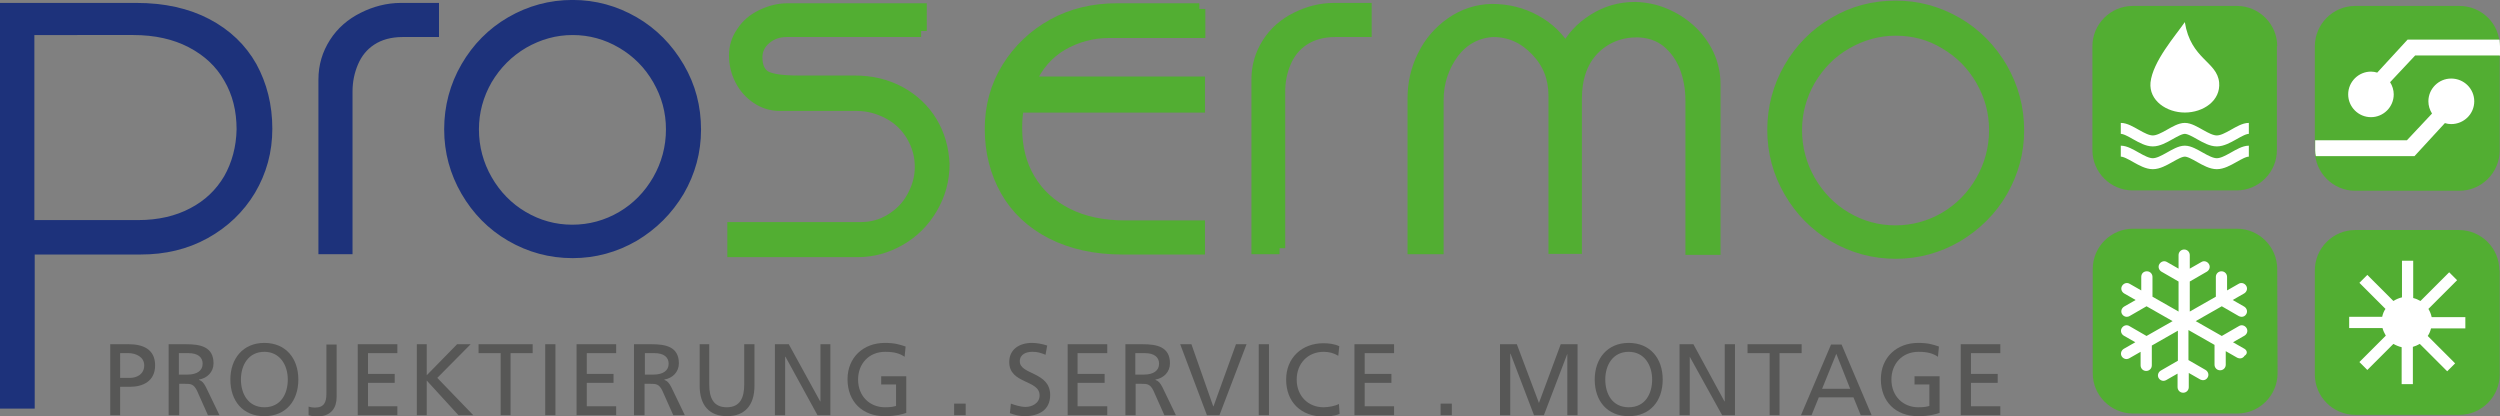 <?xml version="1.0" encoding="utf-8"?>
<!-- Generator: Adobe Illustrator 28.1.0, SVG Export Plug-In . SVG Version: 6.00 Build 0)  -->
<svg version="1.1" id="Ebene_1" xmlns="http://www.w3.org/2000/svg" xmlns:xlink="http://www.w3.org/1999/xlink" x="0px" y="0px"
	 viewBox="0 0 757.5 126.1" style="enable-background:new 0 0 757.5 126.1;" xml:space="preserve">
<rect x="0" y="0" width="757.5" height="126.1" fill="#808080" stroke="none"/>
<style type="text/css">
	.st0{fill:#52AE32;}
	.st1{fill:#FFFFFF;}
	.st2{fill:none;stroke:#FFFFFF;stroke-width:2.692;stroke-miterlimit:3.864;}
	.st3{fill:none;stroke:#FFFFFF;stroke-width:3.324;}
	.st4{fill:#1D327B;}
	.st5{fill:none;stroke:#1D327B;stroke-width:3.632;stroke-miterlimit:3.864;}
	.st6{fill:none;stroke:#52AE32;stroke-width:3.632;stroke-miterlimit:3.864;}
	.st7{fill:#575756;}
</style>
<g>
	<path class="st0" d="M690,81.5c0-6.7-5.5-12.2-12.2-12.2h-31.5c-6.7,0-12.2,5.5-12.2,12.2l0,31.6c0,6.7,5.5,12.2,12.2,12.2h31.6
		c6.7,0,12.2-5.5,12.2-12.2L690,81.5L690,81.5L690,81.5z"/>
	<polygon class="st1" points="719.4,25 730.2,13.4 756,13.4 756,15.6 731.1,15.6 720.8,26.6 719.4,25 	"/>
	<polygon class="st2" points="719.4,25 730.2,13.4 756,13.4 756,15.6 731.1,15.6 720.8,26.6 719.4,25 	"/>
	<path class="st1" d="M680.1,105.7l-3.5-2l3.5-2c0.8-0.5,1.1-1.5,0.6-2.3c-0.5-0.8-1.5-1.1-2.3-0.6l-5.2,3l-7.9-4.5l7.9-4.5l5.2,3
		c0.3,0.1,0.5,0.2,0.8,0.2c0.6,0,1.1-0.3,1.4-0.8c0.5-0.8,0.2-1.8-0.6-2.3l-3.5-2l3.5-2c0.8-0.5,1.1-1.5,0.6-2.3
		c-0.5-0.8-1.5-1.1-2.3-0.6l-3.5,2v-4.1c0-0.9-0.7-1.7-1.7-1.7c-0.9,0-1.7,0.7-1.7,1.7v6l-7.9,4.5v-9.1l5.2-3
		c0.8-0.5,1.1-1.5,0.6-2.3c-0.5-0.8-1.5-1.1-2.3-0.6l-3.5,2v-4.1c0-0.9-0.7-1.7-1.7-1.7c-0.9,0-1.7,0.7-1.7,1.7v4.1l-3.5-2
		c-0.8-0.5-1.8-0.2-2.3,0.6c-0.5,0.8-0.2,1.8,0.6,2.3l5.2,3v9.1l-7.9-4.5v-6c0-0.9-0.7-1.7-1.7-1.7s-1.7,0.7-1.7,1.7V88l-3.5-2
		c-0.8-0.5-1.8-0.2-2.3,0.6c-0.5,0.8-0.2,1.8,0.6,2.3l3.5,2l-3.5,2c-0.8,0.5-1.1,1.5-0.6,2.3c0.3,0.5,0.9,0.8,1.4,0.8
		c0.3,0,0.6-0.1,0.8-0.2l5.2-3l7.9,4.5l-7.9,4.5l-5.2-3c-0.8-0.5-1.8-0.2-2.3,0.6c-0.5,0.8-0.2,1.8,0.6,2.3l3.5,2l-3.5,2
		c-0.8,0.5-1.1,1.5-0.6,2.3c0.3,0.5,0.9,0.8,1.4,0.8c0.3,0,0.6-0.1,0.8-0.2l3.5-2v4.1c0,0.9,0.7,1.7,1.7,1.7c0.9,0,1.7-0.7,1.7-1.7
		v-6l7.9-4.5v9.1l-5.2,3c-0.8,0.5-1.1,1.5-0.6,2.3c0.3,0.5,0.9,0.8,1.4,0.8c0.3,0,0.6-0.1,0.8-0.2l3.5-2v4.1c0,0.9,0.7,1.7,1.7,1.7
		c0.9,0,1.7-0.7,1.7-1.7V113l3.5,2c0.3,0.1,0.5,0.2,0.8,0.2c0.6,0,1.1-0.3,1.4-0.8c0.5-0.8,0.2-1.8-0.6-2.3l-5.2-3v-9.1l7.9,4.5v6
		c0,0.9,0.7,1.7,1.7,1.7c0.9,0,1.7-0.7,1.7-1.7v-4.1l3.5,2c0.3,0.1,0.5,0.2,0.8,0.2c0.6,0,1.1-0.3,1.4-0.8
		C681.1,107.2,680.9,106.2,680.1,105.7L680.1,105.7L680.1,105.7z"/>
	<path class="st0" d="M757.3,81.9c0-6.7-5.5-12.2-12.2-12.2h-31.5c-6.7,0-12.2,5.5-12.2,12.2l0,31.6c0,6.7,5.5,12.2,12.2,12.2h31.6
		c6.7,0,12.2-5.5,12.2-12.2V81.9L757.3,81.9L757.3,81.9z"/>
	<path class="st1" d="M746.9,99.5h-10.3c-0.2,0.8-0.5,1.6-1,2.3l8.3,8.3l-2.4,2.4l-8.3-8.3c-0.7,0.4-1.4,0.7-2.1,0.9v11.3h-3.4
		v-11.2c-0.9-0.2-1.8-0.6-2.5-1l-7.9,7.9l-2.4-2.4l8-8c-0.4-0.7-0.8-1.5-1-2.3h-10.1v-3.4h10c0.2-0.9,0.5-1.7,1-2.4l-7.9-7.9
		l2.4-2.4l7.9,7.9c0.8-0.5,1.7-0.9,2.6-1.1V79h3.4v11.3c0.8,0.2,1.5,0.5,2.2,0.9l8.7-8.7l2.4,2.4l-8.7,8.7c0.5,0.8,0.8,1.6,1,2.5
		h10.2V99.5L746.9,99.5z"/>
	<path class="st0" d="M690,14c0-6.7-5.5-12.2-12.2-12.2h-31.6C639.5,1.8,634,7.3,634,14v31.5c0,6.7,5.5,12.2,12.2,12.2h31.5
		c6.7,0,12.2-5.5,12.2-12.2V14L690,14L690,14z"/>
	<path class="st1" d="M662,6.7c1.8,11.3,9.8,11.9,10.4,18.3c0.5,5.5-4.8,9.1-10.4,9.1c-5.5,0-10.9-3.6-10.4-9.1
		C652.3,18.6,659.1,10.9,662,6.7L662,6.7z"/>
	<path class="st3" d="M642.6,38.9c2.7,0,6.5,3.8,9.7,3.8c3.2,0,7-3.8,9.7-3.8c2.7,0,6.5,3.8,9.7,3.8c3.2,0,7-3.8,9.7-3.8
		 M642.6,45.8c2.7,0,6.5,3.8,9.7,3.8c3.2,0,7-3.8,9.7-3.8c2.7,0,6.5,3.8,9.7,3.8c3.2,0,7-3.8,9.7-3.8"/>
	<path class="st4" d="M105,75.2h-6.7V24.1c0-4.1,1.1-7.7,3.2-11c2.1-3.3,5-5.8,8.6-7.6c3.6-1.8,7.4-2.8,11.4-2.8h9.7v6.7h-9.1
		c-3.9,0-7.1,0.9-9.7,2.6c-2.6,1.7-4.4,4-5.6,6.8c-1.2,2.8-1.8,5.8-1.8,8.9V75.2L105,75.2z"/>
	<path class="st5" d="M105,75.2h-6.7V24.1c0-4.1,1.1-7.7,3.2-11c2.1-3.3,5-5.8,8.6-7.6c3.6-1.8,7.4-2.8,11.4-2.8h9.7v6.7h-9.1
		c-3.9,0-7.1,0.9-9.7,2.6c-2.6,1.7-4.4,4-5.6,6.8c-1.2,2.8-1.8,5.8-1.8,8.9V75.2L105,75.2z"/>
	<path class="st4" d="M173.5,1.8c6.6,0,12.8,1.7,18.5,5c5.7,3.3,10.2,7.9,13.6,13.7c3.4,5.8,5,12,5,18.8c0,6.6-1.7,12.8-5,18.5
		c-3.4,5.7-7.9,10.2-13.6,13.6c-5.7,3.3-11.9,5-18.5,5c-6.7,0-12.9-1.7-18.6-5c-5.7-3.3-10.2-7.9-13.5-13.6c-3.3-5.7-5-11.9-5-18.6
		c0-6.8,1.7-13.1,5-18.8c3.3-5.7,7.8-10.3,13.5-13.6C160.6,3.5,166.8,1.8,173.5,1.8L173.5,1.8L173.5,1.8z M173.5,8.8
		c-5.3,0-10.3,1.4-15,4.1c-4.6,2.7-8.3,6.4-11.1,11.1c-2.7,4.7-4.1,9.8-4.1,15.2c0,5.5,1.4,10.7,4.1,15.4c2.7,4.7,6.4,8.5,11,11.2
		c4.6,2.7,9.6,4.1,15,4.1c5.4,0,10.5-1.4,15.1-4.1c4.6-2.7,8.3-6.5,11-11.2c2.7-4.7,4.1-9.9,4.1-15.4c0-5.5-1.4-10.5-4.1-15.2
		c-2.7-4.7-6.4-8.4-11-11.1C183.9,10.2,178.9,8.8,173.5,8.8L173.5,8.8L173.5,8.8z"/>
	<path class="st5" d="M173.5,1.8c6.6,0,12.8,1.7,18.5,5c5.7,3.3,10.2,7.9,13.6,13.7c3.4,5.8,5,12,5,18.8c0,6.6-1.7,12.8-5,18.5
		c-3.4,5.7-7.9,10.2-13.6,13.6c-5.7,3.3-11.9,5-18.5,5c-6.7,0-12.9-1.7-18.6-5c-5.7-3.3-10.2-7.9-13.5-13.6c-3.3-5.7-5-11.9-5-18.6
		c0-6.8,1.7-13.1,5-18.8c3.3-5.7,7.8-10.3,13.5-13.6C160.6,3.5,166.8,1.8,173.5,1.8L173.5,1.8L173.5,1.8z M173.5,8.8
		c-5.3,0-10.3,1.4-15,4.1c-4.6,2.7-8.3,6.4-11.1,11.1c-2.7,4.7-4.1,9.8-4.1,15.2c0,5.5,1.4,10.7,4.1,15.4c2.7,4.7,6.4,8.5,11,11.2
		c4.6,2.7,9.6,4.1,15,4.1c5.4,0,10.5-1.4,15.1-4.1c4.6-2.7,8.3-6.5,11-11.2c2.7-4.7,4.1-9.9,4.1-15.4c0-5.5-1.4-10.5-4.1-15.2
		c-2.7-4.7-6.4-8.4-11-11.1C183.9,10.2,178.9,8.8,173.5,8.8L173.5,8.8L173.5,8.8z"/>
	<path class="st0" d="M279.1,9.4h-40.7c-2.4,0-4.6,0.7-6.4,2.2c-1.8,1.5-2.8,3.4-2.8,5.8c0,2.8,0.9,4.7,2.6,5.8
		c1.8,1,5.1,1.5,10.1,1.5H259c5.1,0,9.6,1.1,13.7,3.3c4,2.2,7.2,5.2,9.5,9c2.3,3.8,3.5,8.1,3.7,12.7c0,4.8-1.2,9.2-3.6,13.3
		c-2.4,4.1-5.6,7.3-9.6,9.6c-4,2.3-8.3,3.5-12.8,3.5h-37.7v-7h38.7c3.2,0,6.2-0.8,9-2.5c2.8-1.7,5-3.9,6.6-6.8
		c1.6-2.9,2.5-5.9,2.5-9.2c0-3.5-0.9-6.6-2.6-9.5c-1.7-2.9-4.1-5.2-7.1-6.8c-3-1.6-6.2-2.5-9.7-2.5h-23.3c-2.5,0-4.8-0.7-6.9-2.1
		c-2.1-1.4-3.7-3.2-4.9-5.5c-1.2-2.3-1.8-4.8-1.8-7.4c0-2.5,0.7-4.9,2.2-7c1.4-2.2,3.4-3.9,5.9-5.1c2.5-1.2,5.1-1.9,7.8-1.9h40.4
		V9.4L279.1,9.4z"/>
	<path class="st6" d="M279.1,9.4h-40.7c-2.4,0-4.6,0.7-6.4,2.2c-1.8,1.5-2.8,3.4-2.8,5.8c0,2.8,0.9,4.7,2.6,5.8
		c1.8,1,5.1,1.5,10.1,1.5H259c5.1,0,9.6,1.1,13.7,3.3c4,2.2,7.2,5.2,9.5,9c2.3,3.8,3.5,8.1,3.7,12.7c0,4.8-1.2,9.2-3.6,13.3
		c-2.4,4.1-5.6,7.3-9.6,9.6c-4,2.3-8.3,3.5-12.8,3.5h-37.7v-7h38.7c3.2,0,6.2-0.8,9-2.5c2.8-1.7,5-3.9,6.6-6.8
		c1.6-2.9,2.5-5.9,2.5-9.2c0-3.5-0.9-6.6-2.6-9.5c-1.7-2.9-4.1-5.2-7.1-6.8c-3-1.6-6.2-2.5-9.7-2.5h-23.3c-2.5,0-4.8-0.7-6.9-2.1
		c-2.1-1.4-3.7-3.2-4.9-5.5c-1.2-2.3-1.8-4.8-1.8-7.4c0-2.5,0.7-4.9,2.2-7c1.4-2.2,3.4-3.9,5.9-5.1c2.5-1.2,5.1-1.9,7.8-1.9h40.4
		V9.4L279.1,9.4z"/>
	<path class="st0" d="M363.4,2.7v7H336c-5.1,0-9.8,1.3-14.2,3.8c-4.4,2.6-7.7,6.4-9.9,11.5h51.4v7.3h-54.8c-0.4,1.8-0.6,3.9-0.6,6.4
		c0,6,1.3,11.2,4,15.7c2.7,4.5,6.5,8,11.5,10.5c5,2.5,10.8,3.7,17.5,3.7h22.4v6.7h-23.2c-8.3,0-15.4-1.6-21.5-4.7
		c-6-3.1-10.6-7.4-13.7-12.9c-3.1-5.5-4.7-11.7-4.7-18.7c0-6.7,1.7-12.9,5.1-18.4c3.4-5.5,8-9.9,13.8-13.1
		c5.8-3.2,12.3-4.7,19.4-4.7H363.4L363.4,2.7z"/>
	<path class="st6" d="M363.4,2.7v7H336c-5.1,0-9.8,1.3-14.2,3.8c-4.4,2.6-7.7,6.4-9.9,11.5h51.4v7.3h-54.8c-0.4,1.8-0.6,3.9-0.6,6.4
		c0,6,1.3,11.2,4,15.7c2.7,4.5,6.5,8,11.5,10.5c5,2.5,10.8,3.7,17.5,3.7h22.4v6.7h-23.2c-8.3,0-15.4-1.6-21.5-4.7
		c-6-3.1-10.6-7.4-13.7-12.9c-3.1-5.5-4.7-11.7-4.7-18.7c0-6.7,1.7-12.9,5.1-18.4c3.4-5.5,8-9.9,13.8-13.1
		c5.8-3.2,12.3-4.7,19.4-4.7H363.4L363.4,2.7z"/>
	<path class="st0" d="M387.7,75.2H381V24.1c0-4.1,1.1-7.7,3.2-11c2.1-3.3,5-5.8,8.6-7.6c3.6-1.8,7.4-2.8,11.4-2.8h9.6v6.7h-9.1
		c-3.9,0-7.1,0.9-9.7,2.6c-2.6,1.7-4.4,4-5.6,6.8c-1.2,2.8-1.8,5.8-1.8,8.9V75.2L387.7,75.2z"/>
	<path class="st6" d="M387.7,75.2H381V24.1c0-4.1,1.1-7.7,3.2-11c2.1-3.3,5-5.8,8.6-7.6c3.6-1.8,7.4-2.8,11.4-2.8h9.6v6.7h-9.1
		c-3.9,0-7.1,0.9-9.7,2.6c-2.6,1.7-4.4,4-5.6,6.8c-1.2,2.8-1.8,5.8-1.8,8.9V75.2L387.7,75.2z"/>
	<path class="st0" d="M435.6,30.4v44.8h-7.3V29.8c0-4.6,1-8.9,3-12.9c2-4.1,4.9-7.4,8.5-9.9c3.6-2.5,7.7-3.9,12.2-4
		c4.8,0,9.2,1.1,13.2,3.3c4,2.2,7.1,5.2,9.2,8.9c1.9-3.8,4.7-6.8,8.5-9.2c3.8-2.4,7.9-3.6,12.6-3.6c3.1,0.1,6.1,0.7,8.9,1.9
		c2.9,1.2,5.4,2.8,7.7,4.9c2.3,2.1,4.1,4.6,5.4,7.3c1.3,2.8,2,5.8,2,9v49.9h-7V30.4c0-3.6-0.6-6.9-1.8-10.1
		c-1.2-3.1-3.1-5.7-5.5-7.7c-2.5-2-5.5-3-9.1-3.1c-5.4,0-9.9,1.9-13.4,5.5c-3.5,3.7-5.2,8.7-5.2,14.9l0,45.2H471l0-46.2
		c0-5.3-1.8-9.9-5.5-13.7c-3.6-3.8-8-5.8-13.1-5.8c-5,0.3-9,2.5-12.1,6.5C437.2,20.2,435.6,24.9,435.6,30.4L435.6,30.4L435.6,30.4z"
		/>
	<path class="st6" d="M435.6,30.4v44.8h-7.3V29.8c0-4.6,1-8.9,3-12.9c2-4.1,4.9-7.4,8.5-9.9c3.6-2.5,7.7-3.9,12.2-4
		c4.8,0,9.2,1.1,13.2,3.3c4,2.2,7.1,5.2,9.2,8.9c1.9-3.8,4.7-6.8,8.5-9.2c3.8-2.4,7.9-3.6,12.6-3.6c3.1,0.1,6.1,0.7,8.9,1.9
		c2.9,1.2,5.4,2.8,7.7,4.9c2.3,2.1,4.1,4.6,5.4,7.3c1.3,2.8,2,5.8,2,9v49.9h-7V30.4c0-3.6-0.6-6.9-1.8-10.1
		c-1.2-3.1-3.1-5.7-5.5-7.7c-2.5-2-5.5-3-9.1-3.1c-5.4,0-9.9,1.9-13.4,5.5c-3.5,3.7-5.2,8.7-5.2,14.9l0,45.2H471l0-46.2
		c0-5.3-1.8-9.9-5.5-13.7c-3.6-3.8-8-5.8-13.1-5.8c-5,0.3-9,2.5-12.1,6.5C437.2,20.2,435.6,24.9,435.6,30.4L435.6,30.4L435.6,30.4z"
		/>
	<path class="st0" d="M574.4,2c6.6,0,12.8,1.7,18.5,5c5.7,3.3,10.2,7.9,13.6,13.7c3.3,5.8,5,12,5,18.8c0,6.6-1.7,12.8-5,18.5
		c-3.3,5.7-7.9,10.2-13.6,13.6c-5.7,3.3-11.9,5-18.5,5c-6.7,0-12.9-1.7-18.6-5c-5.7-3.3-10.2-7.9-13.5-13.6c-3.3-5.7-5-11.9-5-18.6
		c0-6.8,1.7-13.1,5-18.8c3.3-5.7,7.8-10.3,13.5-13.6C561.5,3.6,567.7,2,574.4,2L574.4,2L574.4,2z M574.4,9c-5.3,0-10.3,1.4-15,4.1
		c-4.7,2.7-8.3,6.4-11.1,11.1c-2.7,4.7-4.1,9.8-4.1,15.2c0,5.5,1.4,10.7,4.1,15.4s6.4,8.5,11,11.2c4.6,2.7,9.6,4.1,15,4.1
		c5.4,0,10.5-1.4,15.1-4.1c4.6-2.7,8.3-6.5,11-11.2c2.7-4.7,4.1-9.9,4.1-15.4c0-5.5-1.4-10.5-4.1-15.2c-2.7-4.7-6.4-8.4-11-11.1
		C584.8,10.3,579.8,9,574.4,9L574.4,9L574.4,9z"/>
	<path class="st6" d="M574.4,2c6.6,0,12.8,1.7,18.5,5c5.7,3.3,10.2,7.9,13.6,13.7c3.3,5.8,5,12,5,18.8c0,6.6-1.7,12.8-5,18.5
		c-3.3,5.7-7.9,10.2-13.6,13.6c-5.7,3.3-11.9,5-18.5,5c-6.7,0-12.9-1.7-18.6-5c-5.7-3.3-10.2-7.9-13.5-13.6c-3.3-5.7-5-11.9-5-18.6
		c0-6.8,1.7-13.1,5-18.8c3.3-5.7,7.8-10.3,13.5-13.6C561.5,3.6,567.7,2,574.4,2L574.4,2L574.4,2z M574.4,9c-5.3,0-10.3,1.4-15,4.1
		c-4.7,2.7-8.3,6.4-11.1,11.1c-2.7,4.7-4.1,9.8-4.1,15.2c0,5.5,1.4,10.7,4.1,15.4s6.4,8.5,11,11.2c4.6,2.7,9.6,4.1,15,4.1
		c5.4,0,10.5-1.4,15.1-4.1c4.6-2.7,8.3-6.5,11-11.2c2.7-4.7,4.1-9.9,4.1-15.4c0-5.5-1.4-10.5-4.1-15.2c-2.7-4.7-6.4-8.4-11-11.1
		C584.8,10.3,579.8,9,574.4,9L574.4,9L574.4,9z"/>
	<path class="st7" d="M36.4,107H39c1.9,0,4.7,1,4.7,3.7c0,2.8-2.4,3.8-4.3,3.8h-3V107L36.4,107z M33.3,125.8h3.1v-8.6h3
		c3.9,0,7.6-1.7,7.6-6.5c0-4.9-3.7-6.4-8-6.4h-5.6V125.8L33.3,125.8z"/>
	<path class="st7" d="M51.2,125.8h3.1v-9.5h1.8c1.6,0,2.6,0,3.6,2.1l3.3,7.4h3.5l-4.1-8.5c-0.7-1.3-1.1-1.8-2.1-2.2V115
		c2.5-0.4,4.4-2.3,4.4-4.9c0-5.1-4.1-5.8-8.3-5.8h-5.3V125.8L51.2,125.8z M54.2,107h2.9c2.8,0,4.3,1.2,4.3,3.2
		c0,2.1-1.7,3.3-4.6,3.3h-2.6V107L54.2,107z"/>
	<path class="st7" d="M73,115c0-4.4,2.3-8.4,7.1-8.4c4.7,0,7.1,4,7.1,8.4c0,4.3-2.1,8.4-7.1,8.4C75.2,123.4,73,119.3,73,115L73,115
		L73,115z M69.8,115c0,6.5,3.8,11.1,10.3,11.1c6.5,0,10.3-4.6,10.3-11.1c0-6.4-3.8-11.1-10.3-11.1C73.6,103.9,69.8,108.7,69.8,115
		L69.8,115L69.8,115z"/>
	<path class="st7" d="M93.5,125.8c0.6,0.2,1.5,0.4,2.5,0.4c4.6,0,6-2.9,6-5.9v-15.9h-3.1v14.9c0,2.6-0.7,4.2-3.5,4.2
		c-0.6,0-1.3-0.1-1.9-0.3V125.8L93.5,125.8L93.5,125.8z"/>
	<polygon class="st7" points="108.4,125.8 120.4,125.8 120.4,123.1 111.5,123.1 111.5,116 119.6,116 119.6,113.3 111.5,113.3 
		111.5,107 120.4,107 120.4,104.3 108.4,104.3 108.4,125.8 	"/>
	<polygon class="st7" points="126.3,125.8 129.3,125.8 129.3,115.3 138.9,125.8 143.4,125.8 132.5,114.5 142.6,104.3 138.5,104.3 
		129.3,113.7 129.3,104.3 126.3,104.3 126.3,125.8 	"/>
	<polygon class="st7" points="151.7,125.8 154.7,125.8 154.7,107 161.4,107 161.4,104.3 145,104.3 145,107 151.7,107 151.7,125.8 	
		"/>
	<polygon class="st7" points="165.2,125.8 168.3,125.8 168.3,104.3 165.2,104.3 165.2,125.8 	"/>
	<polygon class="st7" points="174.7,125.8 186.7,125.8 186.7,123.1 177.8,123.1 177.8,116 185.9,116 185.9,113.3 177.8,113.3 
		177.8,107 186.7,107 186.7,104.3 174.7,104.3 174.7,125.8 	"/>
	<path class="st7" d="M192.2,125.8h3.1v-9.5h1.8c1.6,0,2.6,0,3.6,2.1l3.3,7.4h3.5l-4.1-8.5c-0.7-1.3-1.1-1.8-2.1-2.2V115
		c2.5-0.4,4.4-2.3,4.4-4.9c0-5.1-4.1-5.8-8.3-5.8h-5.3V125.8L192.2,125.8z M195.3,107h3c2.8,0,4.3,1.2,4.3,3.2
		c0,2.1-1.7,3.3-4.6,3.3h-2.6V107L195.3,107z"/>
	<path class="st7" d="M228.6,104.3h-3.1v12.2c0,4.1-1.3,6.9-5.3,6.9c-4,0-5.3-2.8-5.3-6.9v-12.2H212v12.6c0,6,3,9.2,8.3,9.2
		c5.3,0,8.3-3.2,8.3-9.2V104.3L228.6,104.3z"/>
	<polygon class="st7" points="234.8,125.8 237.9,125.8 237.9,108.1 238,108.1 247.7,125.8 251.6,125.8 251.6,104.3 248.6,104.3 
		248.6,121.6 248.5,121.6 239,104.3 234.8,104.3 234.8,125.8 	"/>
	<path class="st7" d="M274.4,105c-1.8-0.6-3.2-1.1-6.3-1.1c-6.5,0-11.3,4.4-11.3,11c0,6.8,4.5,11.2,11.3,11.2c3.3,0,5.4-0.6,6.5-1
		V114H267v2.5h4.5v6.5c-0.8,0.2-1.3,0.4-3.4,0.4c-4.5,0-8.1-3.3-8.1-8.4c0-4.8,3.3-8.4,8.2-8.4c2.8,0,4.4,0.5,5.9,1.5L274.4,105
		L274.4,105L274.4,105z"/>
	<polygon class="st7" points="289.1,125.8 292.6,125.8 292.6,122.3 289.1,122.3 289.1,125.8 	"/>
	<path class="st7" d="M317.3,104.7c-1.5-0.5-3.2-0.8-4.6-0.8c-3.9,0-6.9,2-6.9,5.8c0,6.7,9.2,5.3,9.2,10.1c0,2.5-2.5,3.5-4.2,3.5
		c-1.6,0-3.4-0.6-4.5-1l-0.3,2.9c1.4,0.5,2.9,0.9,4.4,0.9c4.3,0,7.8-1.8,7.8-6.4c0-7.1-9.2-6.1-9.2-10.2c0-2.2,2-2.9,3.8-2.9
		c1.6,0,2.5,0.3,4,0.9L317.3,104.7L317.3,104.7L317.3,104.7z"/>
	<polygon class="st7" points="323.5,125.8 335.5,125.8 335.5,123.1 326.5,123.1 326.5,116 334.7,116 334.7,113.3 326.5,113.3 
		326.5,107 335.5,107 335.5,104.3 323.5,104.3 323.5,125.8 	"/>
	<path class="st7" d="M341,125.8h3.1v-9.5h1.8c1.6,0,2.6,0,3.6,2.1l3.3,7.4h3.5l-4.1-8.5c-0.7-1.3-1.1-1.8-2.1-2.2V115
		c2.5-0.4,4.4-2.3,4.4-4.9c0-5.1-4.1-5.8-8.3-5.8H341V125.8L341,125.8z M344,107h2.9c2.8,0,4.3,1.2,4.3,3.2c0,2.1-1.7,3.3-4.6,3.3
		H344V107L344,107z"/>
	<polygon class="st7" points="377.7,104.3 374.5,104.3 367.7,123.1 367.6,123.1 361,104.3 357.6,104.3 365.7,125.8 369.5,125.8 
		377.7,104.3 	"/>
	<polygon class="st7" points="381.4,125.8 384.5,125.8 384.5,104.3 381.4,104.3 381.4,125.8 	"/>
	<path class="st7" d="M405.8,104.9c-1.5-0.7-3.2-0.9-4.8-0.9c-6.5,0-11.3,4.4-11.3,11c0,6.8,4.5,11.2,11.3,11.2
		c1.3,0,3.3-0.1,4.9-0.8l-0.2-3c-1.1,0.6-3.1,1-4.7,1c-4.5,0-8.1-3.3-8.1-8.4c0-4.8,3.3-8.4,8.2-8.4c1.6,0,3.1,0.4,4.4,1.2
		L405.8,104.9L405.8,104.9L405.8,104.9z"/>
	<polygon class="st7" points="410.4,125.8 422.4,125.8 422.4,123.1 413.5,123.1 413.5,116 421.6,116 421.6,113.3 413.5,113.3 
		413.5,107 422.4,107 422.4,104.3 410.4,104.3 410.4,125.8 	"/>
	<polygon class="st7" points="436.5,125.8 439.9,125.8 439.9,122.3 436.5,122.3 436.5,125.8 	"/>
	<polygon class="st7" points="454.5,125.8 457.6,125.8 457.6,107.2 457.7,107.2 464.8,125.8 467.8,125.8 474.9,107.2 474.9,107.2 
		474.9,125.8 478,125.8 478,104.3 472.9,104.3 466.3,122.1 459.6,104.3 454.5,104.3 454.5,125.8 	"/>
	<path class="st7" d="M486.4,115c0-4.4,2.3-8.4,7.1-8.4c4.7,0,7.1,4,7.1,8.4c0,4.3-2.1,8.4-7.1,8.4
		C488.5,123.4,486.4,119.3,486.4,115L486.4,115L486.4,115z M483.2,115c0,6.5,3.8,11.1,10.3,11.1c6.5,0,10.3-4.6,10.3-11.1
		c0-6.4-3.8-11.1-10.3-11.1S483.2,108.7,483.2,115L483.2,115L483.2,115z"/>
	<polygon class="st7" points="508.9,125.8 512,125.8 512,108.1 512,108.1 521.8,125.8 525.7,125.8 525.7,104.3 522.6,104.3 
		522.6,121.6 522.5,121.6 513.1,104.3 508.9,104.3 508.9,125.8 	"/>
	<polygon class="st7" points="536.2,125.8 539.2,125.8 539.2,107 545.9,107 545.9,104.3 529.5,104.3 529.5,107 536.2,107 
		536.2,125.8 	"/>
	<path class="st7" d="M545.7,125.8h3.2l2.2-5.4h10.5l2.2,5.4h3.3l-9.1-21.4h-3.2L545.7,125.8L545.7,125.8z M560.6,117.8h-8.5
		l4.3-10.6L560.6,117.8L560.6,117.8z"/>
	<path class="st7" d="M587.5,105c-1.8-0.6-3.2-1.1-6.3-1.1c-6.5,0-11.3,4.4-11.3,11c0,6.8,4.5,11.2,11.3,11.2c3.3,0,5.4-0.6,6.5-1
		V114h-7.6v2.5h4.5v6.5c-0.8,0.2-1.3,0.4-3.4,0.4c-4.5,0-8.1-3.3-8.1-8.4c0-4.8,3.3-8.4,8.2-8.4c2.8,0,4.4,0.5,5.9,1.5L587.5,105
		L587.5,105L587.5,105z"/>
	<polygon class="st7" points="594.1,125.8 606.1,125.8 606.1,123.1 597.2,123.1 597.2,116 605.3,116 605.3,113.3 597.2,113.3 
		597.2,107 606.1,107 606.1,104.3 594.1,104.3 594.1,125.8 	"/>
	<path class="st4" d="M8.6,68.5h33.3c6.3,0,11.9-1.3,16.6-3.8c4.8-2.5,8.4-6,11-10.4c2.5-4.4,3.9-9.5,4-15.1c0-5.9-1.3-11.1-4-15.7
		c-2.6-4.6-6.5-8.2-11.5-10.8c-5-2.6-10.9-3.9-17.6-3.9H8.6V68.5L8.6,68.5z M1.8,122V2.7h39.5c8.3,0,15.4,1.6,21.3,4.7
		c5.9,3.1,10.4,7.4,13.5,12.9c3,5.5,4.6,11.7,4.6,18.7c0,6.8-1.7,12.9-5,18.5c-3.3,5.5-7.9,9.9-13.7,13.1
		c-5.8,3.2-12.3,4.7-19.3,4.7h-34V122H1.8L1.8,122z"/>
	<path class="st5" d="M8.6,68.5h33.3c6.3,0,11.9-1.3,16.6-3.8c4.8-2.5,8.4-6,11-10.4c2.5-4.4,3.9-9.5,4-15.1c0-5.9-1.3-11.1-4-15.7
		c-2.6-4.6-6.5-8.2-11.5-10.8c-5-2.6-10.9-3.9-17.6-3.9H8.6V68.5L8.6,68.5z M1.8,122V2.7h39.5c8.3,0,15.4,1.6,21.3,4.7
		c5.9,3.1,10.4,7.4,13.5,12.9c3,5.5,4.6,11.7,4.6,18.7c0,6.8-1.7,12.9-5,18.5c-3.3,5.5-7.9,9.9-13.7,13.1
		c-5.8,3.2-12.3,4.7-19.3,4.7h-34V122H1.8L1.8,122z"/>
	<path class="st0" d="M745.2,1.8h-31.6c-6.7,0-12.2,5.5-12.2,12.2v31.6c0,6.7,5.5,12.2,12.2,12.2h31.6c6.7,0,12.2-5.5,12.2-12.2V14
		C757.5,7.3,752,1.8,745.2,1.8L745.2,1.8L745.2,1.8z"/>
	<path class="st1" d="M757.5,16.9V14c0-0.7-0.1-1.3-0.2-2h-27.8l-9.2,10c-0.6-0.2-1.3-0.3-1.9-0.3c-3.8,0-6.9,3.1-6.9,6.9
		c0,3.8,3.1,6.9,6.9,6.9c3.8,0,6.9-3.1,6.9-6.9c0-1.3-0.4-2.6-1.1-3.7l7.6-8.1H757.5L757.5,16.9z"/>
	<path class="st1" d="M749.7,30.7c0-3.8-3.1-6.9-7-6.9c-3.8,0-6.9,3.1-6.9,6.9c0,1.3,0.4,2.6,1.1,3.7l-7.6,8.1h-27.8v3.1
		c0,0.6,0.1,1.2,0.2,1.7h29.9l9.2-10c0.6,0.2,1.3,0.3,1.9,0.3C746.6,37.6,749.7,34.5,749.7,30.7L749.7,30.7z"/>
</g>
</svg>
